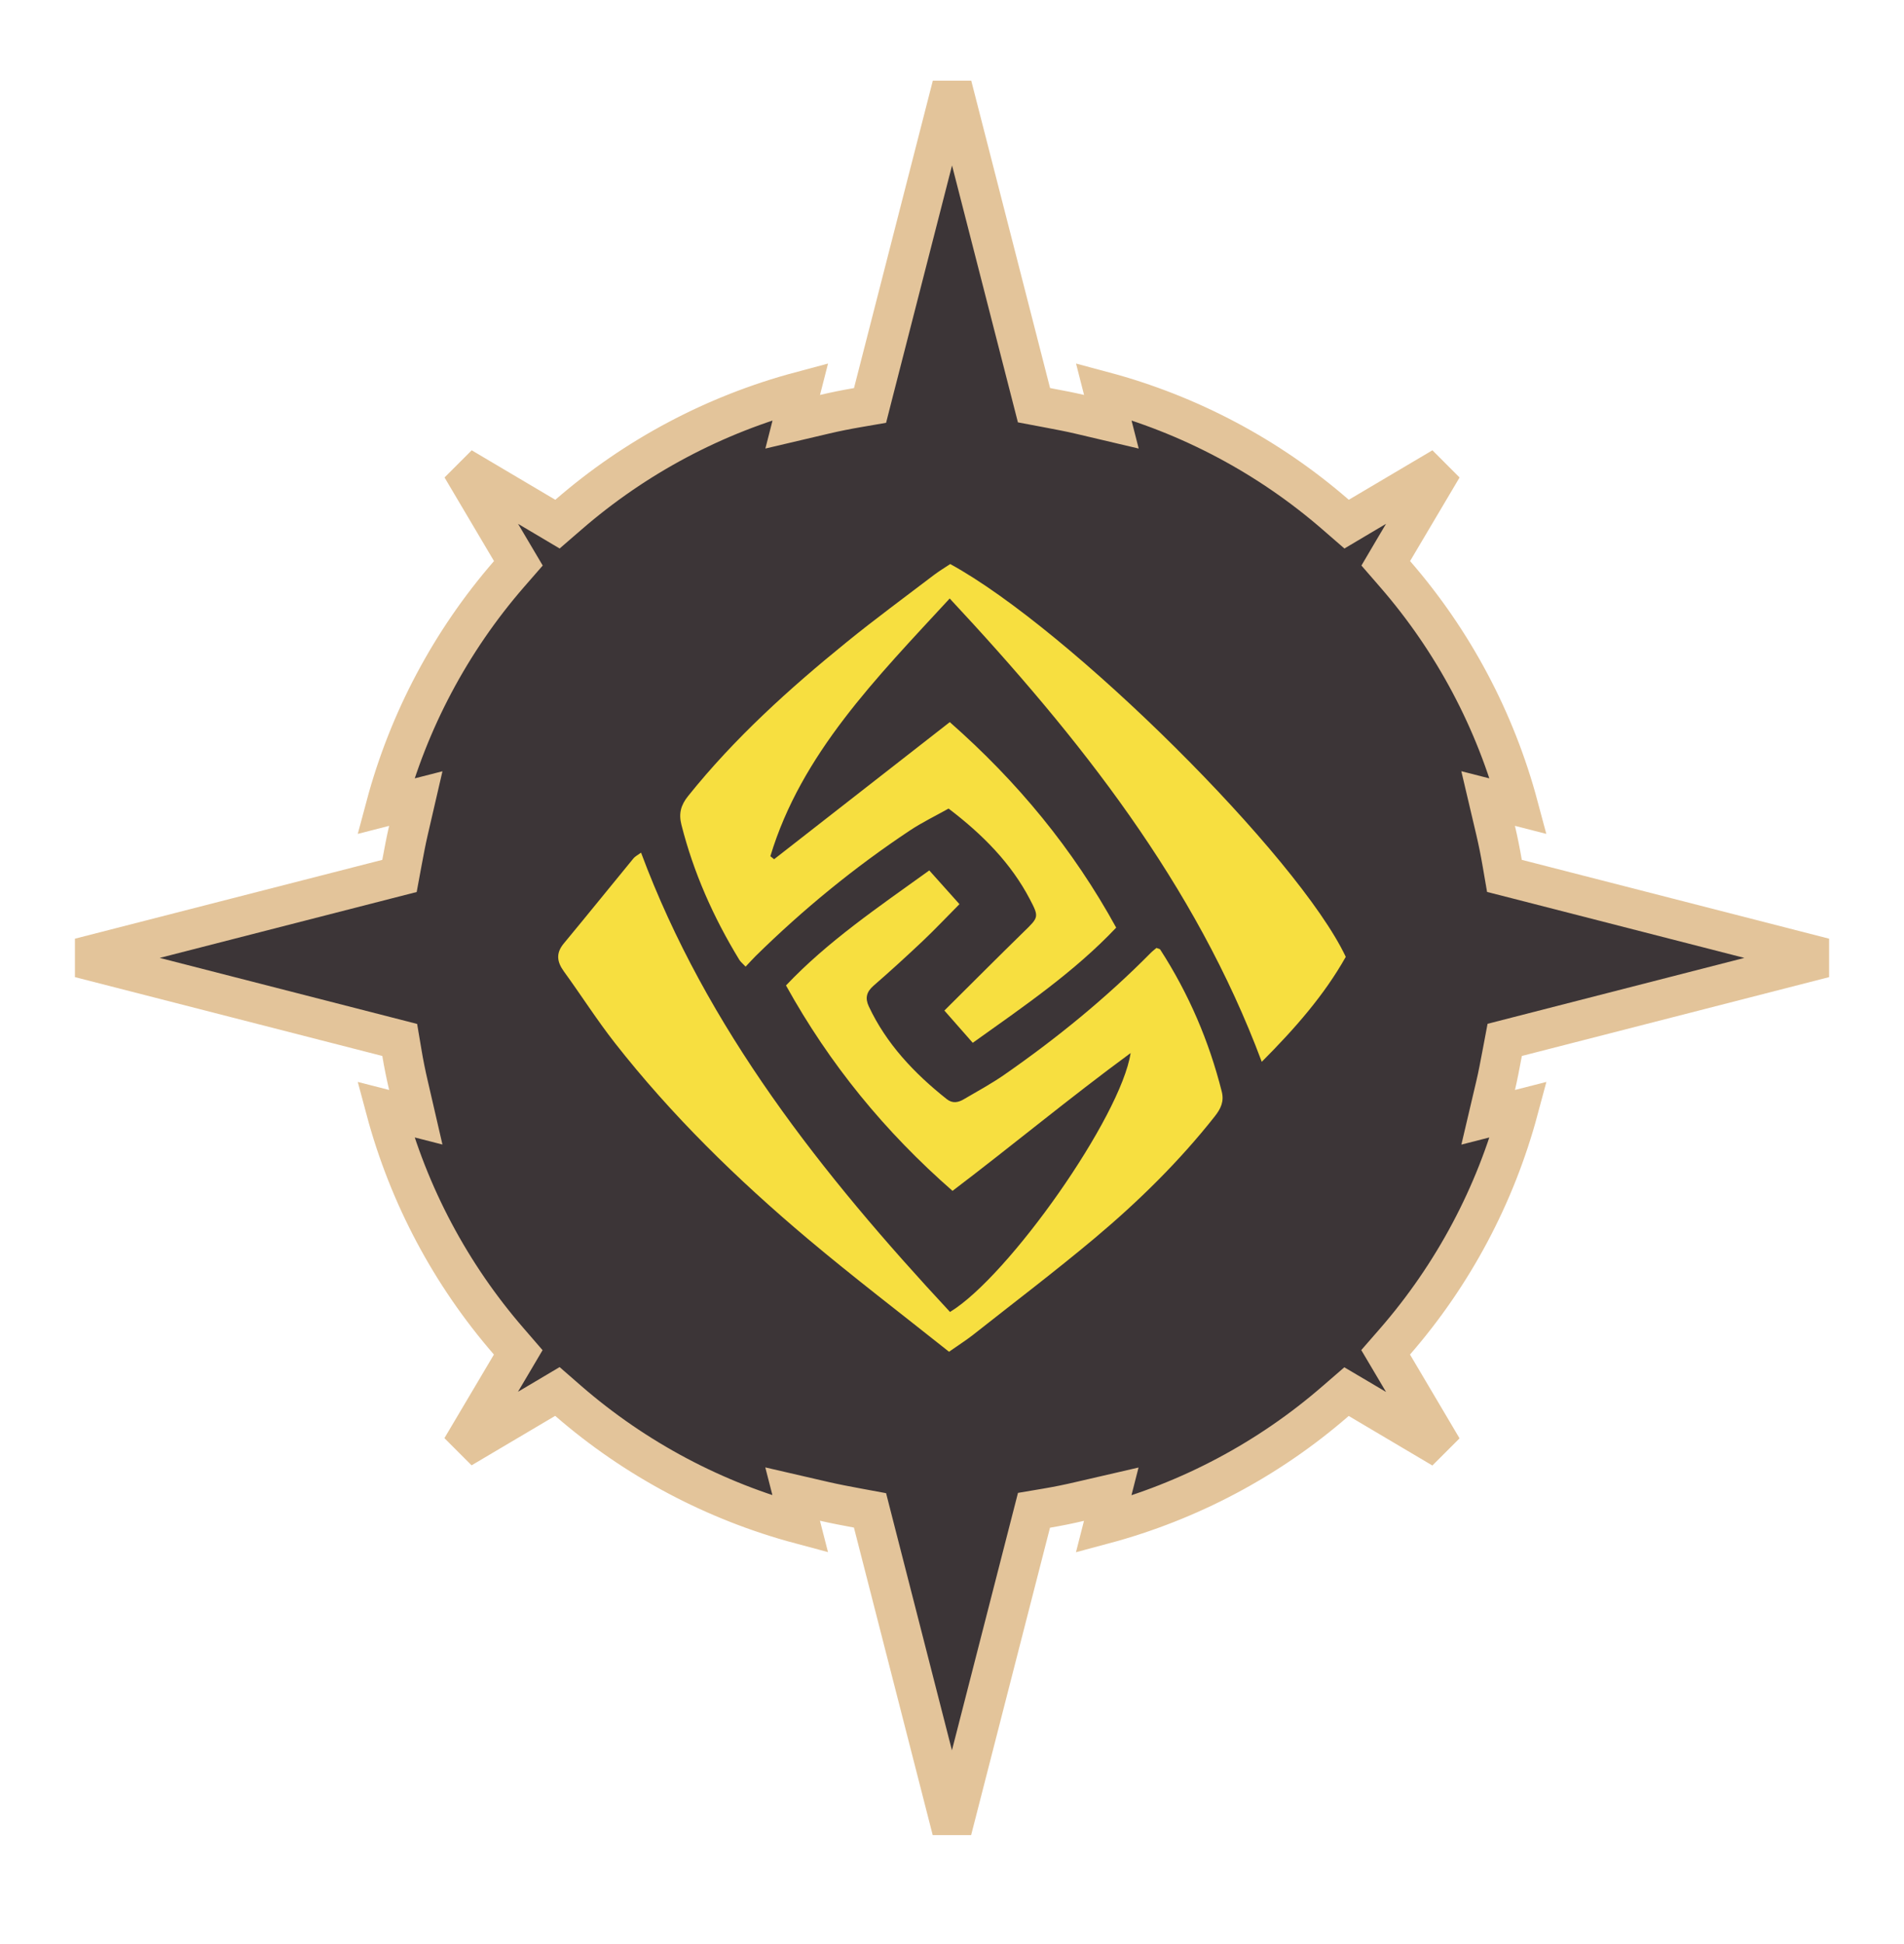 <svg width="48" height="49" viewBox="0 0 48 49" fill="none" xmlns="http://www.w3.org/2000/svg">
<path d="M37.872 21.758L37.927 22.077L38.241 22.157L45.988 24.144L38.242 26.131L37.934 26.21L37.875 26.523C37.87 26.549 37.865 26.575 37.86 26.601C37.81 26.865 37.764 27.113 37.706 27.357L37.517 28.161L38.28 27.966C37.701 30.122 36.639 32.123 35.169 33.813L34.932 34.085L35.116 34.396L36.365 36.508L34.256 35.259L33.946 35.076L33.673 35.312C31.982 36.782 29.979 37.843 27.821 38.42L28.015 37.661L27.214 37.846C26.941 37.91 26.665 37.966 26.387 38.013L26.067 38.067L25.986 38.382L23.998 46.13L22.012 38.378L21.933 38.069L21.619 38.011C21.329 37.957 21.053 37.905 20.783 37.843L19.982 37.658L20.177 38.417C18.018 37.84 16.016 36.778 14.324 35.309L14.052 35.072L13.742 35.256L11.634 36.503L12.882 34.396L13.065 34.086L12.829 33.813C11.361 32.123 10.3 30.122 9.723 27.966L10.482 28.16L10.297 27.359C10.233 27.085 10.177 26.811 10.131 26.532L10.077 26.212L9.762 26.131L2.013 24.144L9.762 22.157L10.071 22.078L10.129 21.764C10.183 21.474 10.234 21.199 10.297 20.928L10.482 20.128L9.723 20.322C10.3 18.164 11.362 16.162 12.831 14.47L13.068 14.198L12.884 13.887L11.637 11.78L13.744 13.027L14.054 13.211L14.327 12.975C16.019 11.505 18.021 10.444 20.179 9.867L19.984 10.63L20.788 10.441C21.059 10.377 21.335 10.322 21.615 10.274L21.934 10.219L22.014 9.905L24.001 2.157L25.988 9.905L26.067 10.213L26.38 10.272C26.413 10.278 26.446 10.285 26.479 10.291C26.735 10.339 26.976 10.385 27.215 10.441L28.018 10.63L27.823 9.867C29.981 10.444 31.984 11.505 33.676 12.975L33.948 13.211L34.258 13.027L36.366 11.78L35.118 13.887L34.935 14.198L35.171 14.47C36.641 16.162 37.702 18.164 38.279 20.322L37.516 20.127L37.705 20.93C37.769 21.202 37.824 21.478 37.872 21.758Z" fill="#3C3537" stroke="#E3C49A"/>
<path d="M33.927 24.117C33.387 25.077 32.652 25.918 31.809 26.763C30.137 22.283 27.225 18.604 23.942 15.085C22.092 17.09 20.198 19.002 19.421 21.581C19.453 21.606 19.484 21.632 19.515 21.657C20.977 20.517 22.439 19.375 23.944 18.201C25.653 19.704 27.051 21.399 28.139 23.381C27.083 24.497 25.817 25.361 24.523 26.284C24.242 25.964 23.991 25.679 23.808 25.471C24.5 24.784 25.143 24.137 25.797 23.498C26.188 23.117 26.201 23.121 25.96 22.66C25.489 21.762 24.785 21.043 23.914 20.38C23.586 20.564 23.246 20.728 22.937 20.933C21.532 21.867 20.242 22.926 19.055 24.092C18.972 24.174 18.895 24.261 18.797 24.364C18.722 24.284 18.669 24.244 18.638 24.192C17.984 23.12 17.484 21.993 17.179 20.789C17.107 20.506 17.163 20.294 17.346 20.066C18.508 18.615 19.892 17.362 21.351 16.179C22.065 15.599 22.81 15.053 23.544 14.493C23.678 14.392 23.824 14.304 23.955 14.217C26.966 15.861 32.728 21.581 33.927 24.117Z" fill="#F7DF40"/>
<path d="M23.925 34.071C22.715 33.108 21.519 32.196 20.373 31.232C18.584 29.727 16.924 28.104 15.5 26.286C15.045 25.705 14.651 25.084 14.218 24.488C14.04 24.244 14.009 24.025 14.214 23.779C14.804 23.068 15.383 22.349 15.969 21.636C16.009 21.587 16.073 21.555 16.161 21.491C17.811 25.923 20.716 29.592 23.95 33.068C25.432 32.166 28.257 28.152 28.503 26.542C26.953 27.681 25.537 28.859 24.013 30.016C22.311 28.527 20.919 26.831 19.815 24.838C20.862 23.731 22.135 22.869 23.427 21.939C23.698 22.242 23.952 22.525 24.188 22.789C23.86 23.119 23.573 23.424 23.268 23.713C22.861 24.098 22.447 24.476 22.023 24.844C21.841 25.003 21.806 25.16 21.903 25.367C22.342 26.304 23.042 27.049 23.867 27.703C24.015 27.821 24.162 27.788 24.302 27.704C24.644 27.504 24.994 27.314 25.317 27.09C26.643 26.169 27.884 25.156 29.007 24.021C29.053 23.974 29.107 23.933 29.154 23.893C29.195 23.91 29.236 23.914 29.249 23.933C29.97 25.049 30.48 26.243 30.8 27.511C30.864 27.765 30.776 27.946 30.622 28.141C29.733 29.267 28.707 30.277 27.596 31.209C26.591 32.051 25.541 32.847 24.51 33.661C24.349 33.785 24.176 33.895 23.925 34.071Z" fill="#F7DF40"/>
</svg>
